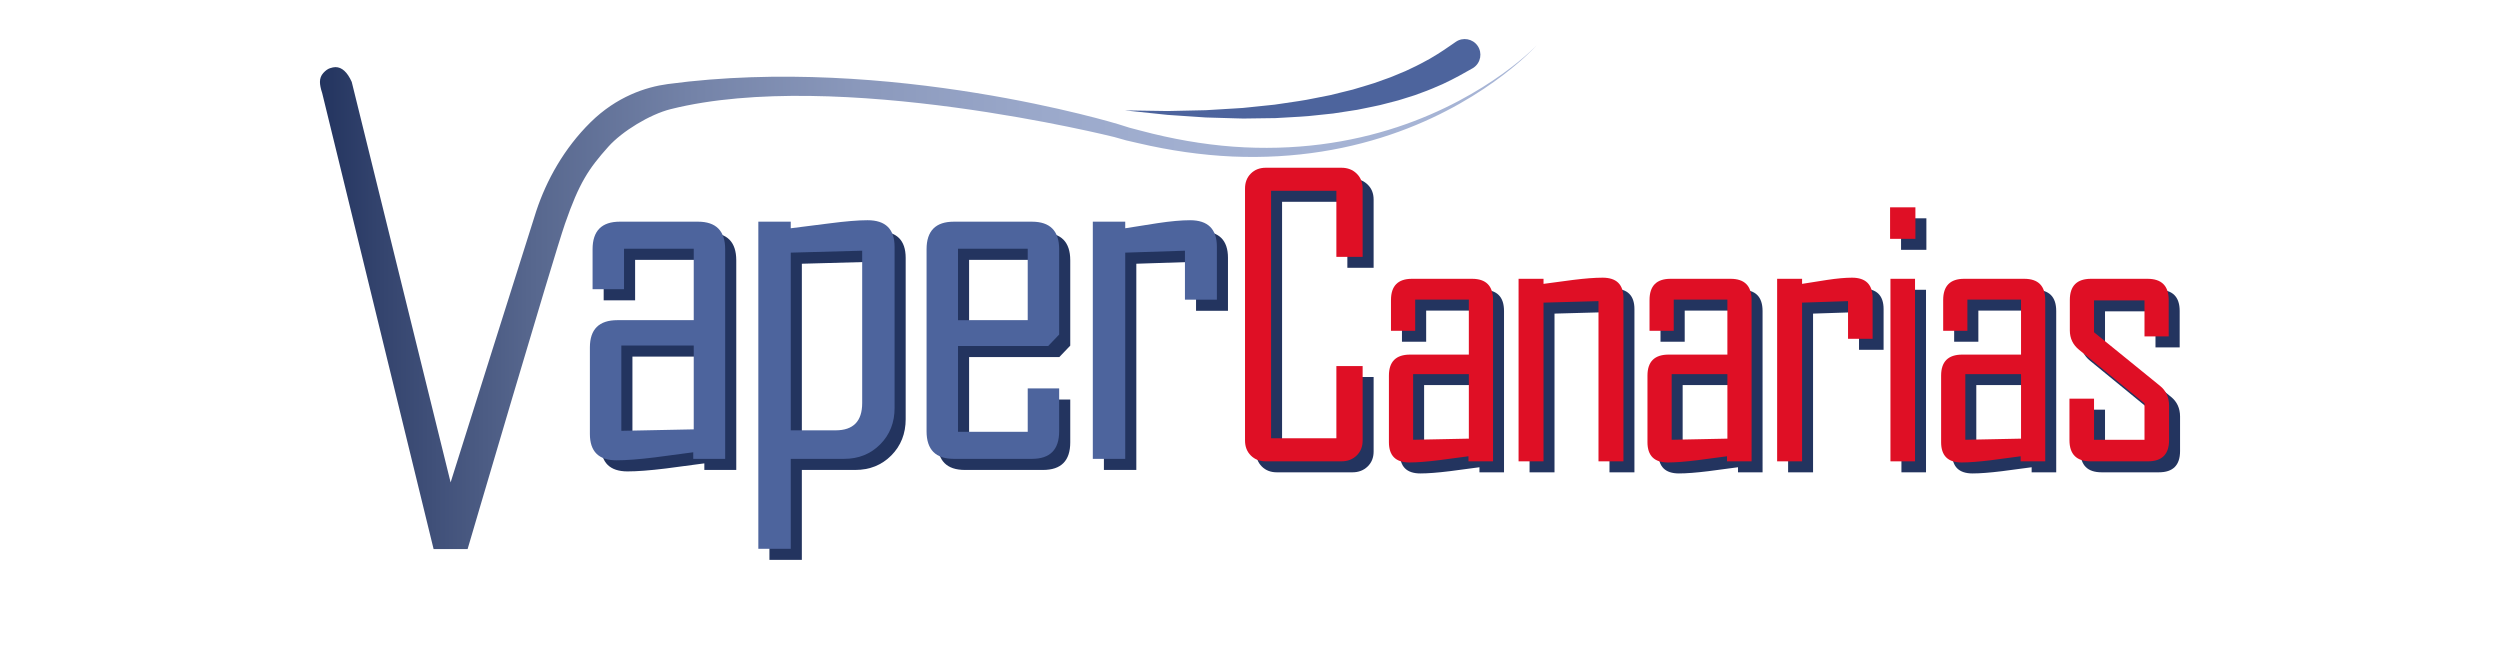 <?xml version="1.0" encoding="utf-8"?>
<!-- Generator: Adobe Illustrator 17.0.0, SVG Export Plug-In . SVG Version: 6.00 Build 0)  -->
<!DOCTYPE svg PUBLIC "-//W3C//DTD SVG 1.1//EN" "http://www.w3.org/Graphics/SVG/1.1/DTD/svg11.dtd">
<svg version="1.1" id="Capa_4" xmlns="http://www.w3.org/2000/svg" xmlns:xlink="http://www.w3.org/1999/xlink" x="0px" y="0px"
	 width="480px" height="125px" viewBox="0 0 480 125" enable-background="new 0 0 480 125" xml:space="preserve">
<g>
	<g>
		
			<linearGradient id="SVGID_1_" gradientUnits="userSpaceOnUse" x1="924.229" y1="-1098.027" x2="1157.857" y2="-1098.027" gradientTransform="matrix(1 0 0 -1 -862.8 -1040.97)">
			<stop  offset="0" style="stop-color:#23345F"/>
			<stop  offset="0.051" style="stop-color:#34446E"/>
			<stop  offset="0.175" style="stop-color:#57678E"/>
			<stop  offset="0.307" style="stop-color:#7483A8"/>
			<stop  offset="0.447" style="stop-color:#8B99BC"/>
			<stop  offset="0.598" style="stop-color:#9BA9CB"/>
			<stop  offset="0.768" style="stop-color:#A4B2D3"/>
			<stop  offset="1" style="stop-color:#A7B5D6"/>
		</linearGradient>
		<path fill="url(#SVGID_1_)" d="M293.421,10.247c-1.097,0.98-2.753,2.367-4.984,3.966c-4.447,3.183-11.256,7.251-20.17,10.19
			c-4.446,1.469-9.398,2.647-14.708,3.323c-5.309,0.68-10.97,0.854-16.783,0.431c-5.813-0.434-11.764-1.476-17.67-3.049
			c-0.739-0.193-1.48-0.387-2.221-0.581l-2.2-0.691c0,0-43.888-13.407-86.475-7.697c-4.207,0.564-9.811,2.399-14.826,7.339
			c-5.084,5.01-8.467,11.137-10.429,17.06c-0.719,2.167-16.438,52.084-16.438,52.084L67.532,15.726
			c-0.851-1.893-1.894-2.839-3.123-2.839c-0.284,0-0.639,0.071-1.064,0.213c-0.426,0.141-0.851,0.45-1.277,0.921
			c-0.426,0.474-0.639,1.043-0.639,1.704c0,0.567,0.141,1.277,0.426,2.129l21.397,87.567h6.529c0,0,16.491-56.105,18.701-62.47
			c2.719-7.833,4.514-10.536,8.333-14.8c2.651-2.96,7.967-6.196,11.943-7.193c31.92-8.001,85.198,5.356,85.198,5.356l2.269,0.639
			c0.764,0.176,1.529,0.353,2.29,0.527c6.086,1.427,12.203,2.309,18.15,2.574c5.947,0.254,11.714-0.097,17.091-0.95
			c5.38-0.849,10.366-2.196,14.819-3.816c8.929-3.243,15.648-7.543,20.016-10.869c2.19-1.67,3.807-3.11,4.876-4.123
			c1.069-1.014,1.59-1.603,1.59-1.603S294.518,9.267,293.421,10.247z"/>
		<path fill="#4D649D" d="M282.671,13.146c0,0-0.229,0.129-0.657,0.371c-0.437,0.241-1.046,0.604-1.899,1.06
			c-0.849,0.47-1.907,0.991-3.127,1.571c-1.236,0.54-2.626,1.153-4.177,1.699c-0.386,0.141-0.78,0.286-1.18,0.434
			c-0.406,0.127-0.82,0.257-1.241,0.39c-0.844,0.249-1.701,0.569-2.609,0.78c-0.901,0.233-1.827,0.471-2.773,0.714
			c-0.949,0.221-1.926,0.401-2.913,0.61c-0.494,0.1-0.991,0.203-1.493,0.304c-0.504,0.077-1.013,0.156-1.524,0.236
			c-1.021,0.156-2.054,0.314-3.096,0.473c-1.044,0.11-2.097,0.221-3.154,0.333c-1.056,0.104-2.113,0.241-3.176,0.281
			c-1.06,0.061-2.121,0.123-3.177,0.184c-0.527,0.03-1.054,0.059-1.579,0.089c-0.526,0.007-1.049,0.014-1.57,0.021
			c-1.041,0.014-2.076,0.029-3.097,0.043c-0.51,0.007-1.017,0.014-1.52,0.021c-0.503-0.013-1.003-0.026-1.497-0.039
			c-1.977-0.059-3.889-0.114-5.701-0.167c-1.807-0.121-3.516-0.237-5.091-0.344c-0.787-0.053-1.541-0.104-2.259-0.153
			c-0.716-0.076-1.394-0.147-2.031-0.214c-1.274-0.134-2.386-0.251-3.3-0.347c-1.827-0.193-2.871-0.303-2.871-0.303
			s1.05,0.016,2.889,0.044c0.919,0.014,2.033,0.031,3.311,0.051c0.639,0.01,1.319,0.02,2.034,0.031
			c0.717-0.016,1.47-0.031,2.256-0.05c1.57-0.034,3.27-0.071,5.07-0.111c1.793-0.109,3.684-0.221,5.641-0.34
			c0.489-0.031,0.98-0.063,1.476-0.094c0.494-0.051,0.991-0.103,1.493-0.154c1-0.104,2.011-0.209,3.033-0.314
			c0.51-0.053,1.021-0.106,1.534-0.159c0.51-0.074,1.021-0.15,1.534-0.224c1.023-0.151,2.05-0.304,3.077-0.457
			c1.03-0.131,2.041-0.357,3.054-0.55c1.01-0.199,2.016-0.397,3.014-0.593c0.984-0.243,1.961-0.483,2.927-0.721
			c0.481-0.119,0.96-0.237,1.436-0.354c0.467-0.14,0.931-0.28,1.393-0.417c0.919-0.281,1.827-0.534,2.701-0.823
			c0.866-0.309,1.711-0.61,2.536-0.903c0.831-0.273,1.593-0.643,2.354-0.941c0.377-0.156,0.747-0.31,1.111-0.46
			c0.354-0.169,0.701-0.333,1.043-0.494c1.373-0.623,2.571-1.29,3.633-1.87c1.04-0.616,1.939-1.161,2.657-1.65
			c0.729-0.477,1.326-0.907,1.727-1.179c0.406-0.28,0.621-0.429,0.621-0.429c1.367-0.944,3.243-0.601,4.187,0.766
			s0.601,3.243-0.766,4.187c-0.073,0.05-0.147,0.097-0.223,0.14L282.671,13.146z"/>
	</g>
	<g>
		<g>
			<path fill="#23345F" d="M263.736,86.687c0,1.177-0.384,2.137-1.153,2.881c-0.769,0.744-1.741,1.117-2.917,1.117H245.15
				c-1.176,0-2.137-0.371-2.881-1.117c-0.744-0.744-1.117-1.704-1.117-2.881V38.311c0-1.176,0.373-2.137,1.117-2.881
				s1.706-1.117,2.881-1.117h14.516c1.176,0,2.149,0.373,2.917,1.117c0.769,0.744,1.153,1.706,1.153,2.881v13.111h-5.043V38.744
				h-12.536v47.511h12.536V72.388h5.043V86.687z"/>
			<path fill="#23345F" d="M288.773,90.685h-4.719v-0.973c-1.897,0.264-3.794,0.517-5.691,0.756
				c-2.354,0.289-4.239,0.433-5.656,0.433c-2.617,0-3.926-1.297-3.926-3.89V74.224c0-2.689,1.357-4.034,4.07-4.034h11.274V59.636
				h-10.301v5.98h-4.647v-5.907c0-2.713,1.346-4.07,4.034-4.07h11.527c2.689,0,4.034,1.357,4.034,4.07v30.976H288.773z
				 M284.126,86.327V73.936h-10.697v12.607L284.126,86.327z"/>
			<path fill="#23345F" d="M313.81,90.685h-4.79V59.924l-10.554,0.289v30.473h-4.791V55.637h4.791v0.973
				c1.873-0.24,3.757-0.491,5.656-0.756c2.306-0.289,4.201-0.433,5.691-0.433c2.666,0,3.999,1.309,3.999,3.926L313.81,90.685
				L313.81,90.685z"/>
			<path fill="#23345F" d="M338.414,90.685h-4.719v-0.973c-1.897,0.264-3.794,0.517-5.691,0.756
				c-2.354,0.289-4.239,0.433-5.656,0.433c-2.619,0-3.926-1.297-3.926-3.89V74.224c0-2.689,1.356-4.034,4.07-4.034h11.274V59.636
				h-10.301v5.98h-4.647v-5.907c0-2.713,1.344-4.07,4.034-4.07h11.527c2.689,0,4.034,1.357,4.034,4.07L338.414,90.685
				L338.414,90.685z M333.768,86.327V73.936H323.07v12.607L333.768,86.327z"/>
			<path fill="#23345F" d="M361.649,67.164h-4.719v-7.24l-8.824,0.289v30.473h-4.79V55.637h4.79v0.973
				c1.584-0.24,3.183-0.491,4.79-0.756c1.921-0.289,3.517-0.433,4.791-0.433c2.641,0,3.963,1.309,3.963,3.926L361.649,67.164
				L361.649,67.164z"/>
			<path fill="#23345F" d="M369.865,47.966h-4.863v-6.051h4.863V47.966z M369.794,90.685h-4.719V55.637h4.719V90.685z"/>
			<path fill="#23345F" d="M394.794,90.685h-4.719v-0.973c-1.897,0.264-3.794,0.517-5.691,0.756
				c-2.354,0.289-4.239,0.433-5.656,0.433c-2.617,0-3.926-1.297-3.926-3.89V74.224c0-2.689,1.356-4.034,4.07-4.034h11.274V59.636
				h-10.301v5.98h-4.647v-5.907c0-2.713,1.346-4.07,4.034-4.07h11.527c2.689,0,4.034,1.357,4.034,4.07L394.794,90.685
				L394.794,90.685z M390.148,86.327V73.936h-10.699v12.607L390.148,86.327z"/>
			<path fill="#23345F" d="M418.571,86.614c0,2.714-1.357,4.07-4.07,4.07h-10.986c-2.714,0-4.07-1.356-4.07-4.07v-7.96h4.719v7.889
				h9.69v-6.989l-12.536-10.266c-1.201-0.96-1.801-2.209-1.801-3.746v-5.836c0-2.713,1.356-4.07,4.07-4.07h10.843
				c2.713,0,4.07,1.357,4.07,4.07v6.989h-4.647V59.78h-9.69v6.123l12.643,10.266c1.176,0.937,1.766,2.21,1.766,3.819L418.571,86.614
				L418.571,86.614z"/>
		</g>
		<g>
			<path fill="#DF0F25" d="M261.627,84.578c0,1.177-0.384,2.137-1.153,2.881c-0.769,0.744-1.741,1.117-2.917,1.117h-14.516
				c-1.177,0-2.137-0.371-2.881-1.117c-0.746-0.744-1.117-1.704-1.117-2.881V36.204c0-1.176,0.371-2.137,1.117-2.881
				c0.744-0.744,1.704-1.117,2.881-1.117h14.516c1.176,0,2.149,0.373,2.917,1.117c0.767,0.744,1.153,1.706,1.153,2.881v13.111
				h-5.043V36.637h-12.536v47.511h12.536V70.281h5.043V84.578z"/>
			<path fill="#DF0F25" d="M286.664,88.577h-4.719v-0.973c-1.897,0.264-3.794,0.517-5.691,0.756
				c-2.354,0.289-4.239,0.433-5.656,0.433c-2.619,0-3.926-1.297-3.926-3.89V72.116c0-2.689,1.356-4.034,4.07-4.034h11.274V57.528
				h-10.301v5.98h-4.647V57.6c0-2.713,1.344-4.07,4.034-4.07h11.527c2.689,0,4.034,1.357,4.034,4.07L286.664,88.577L286.664,88.577z
				 M282.018,84.218v-12.39H271.32v12.607L282.018,84.218z"/>
			<path fill="#DF0F25" d="M311.701,88.577h-4.791V57.816l-10.554,0.289v30.473h-4.79V53.53h4.79v0.973
				c1.873-0.24,3.759-0.491,5.656-0.756c2.306-0.289,4.201-0.433,5.691-0.433c2.666,0,3.999,1.309,3.999,3.926L311.701,88.577
				L311.701,88.577z"/>
			<path fill="#DF0F25" d="M336.305,88.577h-4.719v-0.973c-1.897,0.264-3.794,0.517-5.691,0.756
				c-2.354,0.289-4.239,0.433-5.656,0.433c-2.617,0-3.926-1.297-3.926-3.89V72.116c0-2.689,1.356-4.034,4.07-4.034h11.274V57.528
				h-10.301v5.98h-4.647V57.6c0-2.713,1.346-4.07,4.034-4.07h11.527c2.689,0,4.034,1.357,4.034,4.07L336.305,88.577L336.305,88.577z
				 M331.66,84.218v-12.39h-10.699v12.607L331.66,84.218z"/>
			<path fill="#DF0F25" d="M359.542,65.056h-4.719v-7.24l-8.824,0.289v30.473h-4.79V53.53h4.79v0.973
				c1.584-0.24,3.181-0.491,4.791-0.756c1.92-0.289,3.517-0.433,4.79-0.433c2.641,0,3.963,1.309,3.963,3.926L359.542,65.056
				L359.542,65.056z"/>
			<path fill="#DF0F25" d="M367.758,45.857h-4.863v-6.051h4.863V45.857z M367.685,88.577h-4.719V53.53h4.719V88.577z"/>
			<path fill="#DF0F25" d="M392.686,88.577h-4.719v-0.973c-1.897,0.264-3.794,0.517-5.691,0.756
				c-2.354,0.289-4.239,0.433-5.656,0.433c-2.619,0-3.926-1.297-3.926-3.89V72.116c0-2.689,1.356-4.034,4.07-4.034h11.274V57.528
				h-10.301v5.98h-4.647V57.6c0-2.713,1.344-4.07,4.034-4.07h11.527c2.689,0,4.034,1.357,4.034,4.07v30.977H392.686z
				 M388.039,84.218v-12.39H377.34v12.607L388.039,84.218z"/>
			<path fill="#DF0F25" d="M416.462,84.507c0,2.714-1.356,4.07-4.07,4.07h-10.986c-2.714,0-4.07-1.357-4.07-4.07v-7.96h4.719v7.889
				h9.69v-6.989l-12.536-10.266c-1.201-0.96-1.801-2.209-1.801-3.746V57.6c0-2.713,1.356-4.07,4.07-4.07h10.841
				c2.714,0,4.07,1.357,4.07,4.07v6.989h-4.647v-6.917h-9.69v6.123l12.643,10.266c1.176,0.937,1.766,2.21,1.766,3.819
				L416.462,84.507L416.462,84.507z"/>
		</g>
	</g>
	<g>
		<g>
			<path fill="#23345F" d="M141.363,90.23h-6.13v-1.264c-2.464,0.343-4.93,0.671-7.394,0.983c-3.057,0.374-5.509,0.561-7.349,0.561
				c-3.4,0-5.101-1.684-5.101-5.054V68.843c0-3.494,1.763-5.241,5.289-5.241h14.65V49.889h-13.386v7.769h-6.037v-7.676
				c0-3.526,1.747-5.289,5.241-5.289h14.976c3.494,0,5.241,1.763,5.241,5.289C141.363,49.981,141.363,90.23,141.363,90.23z
				 M135.328,84.567v-16.1h-13.901v16.38L135.328,84.567z"/>
			<path fill="#23345F" d="M173.893,80.448c0,2.809-0.92,5.141-2.761,6.996c-1.841,1.857-4.15,2.786-6.927,2.786h-10.25v17.27
				h-6.224V44.693h6.224v1.264c2.464-0.311,4.93-0.624,7.394-0.936c3.12-0.406,5.569-0.609,7.347-0.609
				c3.463,0,5.194,1.7,5.194,5.101v30.934L173.893,80.448L173.893,80.448z M167.669,79.513v-29.25l-13.713,0.374v34.117h8.611
				C165.969,84.754,167.669,83.007,167.669,79.513z"/>
			<path fill="#23345F" d="M205.489,84.941c0,3.526-1.747,5.289-5.241,5.289h-14.976c-3.494,0-5.241-1.763-5.241-5.289v-34.96
				c0-3.526,1.747-5.289,5.241-5.289h14.976c3.494,0,5.241,1.763,5.241,5.289v16.38l-2.106,2.2h-17.316v16.474h13.386v-8.33h6.037
				L205.489,84.941L205.489,84.941z M199.452,63.601V49.889h-13.386v13.713L199.452,63.601L199.452,63.601z"/>
			<path fill="#23345F" d="M235.771,59.67h-6.131v-9.407l-11.466,0.374V90.23h-6.224V44.693h6.224v1.264
				c2.059-0.311,4.134-0.64,6.224-0.983c2.496-0.374,4.571-0.561,6.224-0.561c3.431,0,5.149,1.7,5.149,5.101V59.67L235.771,59.67z"
				/>
		</g>
		<g>
			<path fill="#4D649D" d="M139.233,88.1h-6.13v-1.264c-2.464,0.343-4.93,0.671-7.394,0.983c-3.057,0.374-5.509,0.561-7.349,0.561
				c-3.4,0-5.101-1.684-5.101-5.054V66.711c0-3.494,1.763-5.241,5.289-5.241h14.65V47.757h-13.386v7.769h-6.037V47.85
				c0-3.526,1.747-5.289,5.241-5.289h14.976c3.494,0,5.241,1.763,5.241,5.289C139.233,47.85,139.233,88.1,139.233,88.1z
				 M133.198,82.437v-16.1h-13.901v16.38L133.198,82.437z"/>
			<path fill="#4D649D" d="M171.763,78.318c0,2.809-0.92,5.141-2.761,6.996c-1.841,1.857-4.15,2.786-6.927,2.786h-10.25v17.27H145.6
				V42.563h6.224v1.264c2.464-0.311,4.93-0.624,7.394-0.936c3.12-0.406,5.569-0.609,7.347-0.609c3.463,0,5.194,1.7,5.194,5.101
				v30.934C171.76,78.318,171.763,78.318,171.763,78.318z M165.539,77.383v-29.25l-13.713,0.374v34.117h8.611
				C163.839,82.624,165.539,80.877,165.539,77.383z"/>
			<path fill="#4D649D" d="M203.359,82.811c0,3.526-1.747,5.289-5.241,5.289h-14.976c-3.494,0-5.241-1.763-5.241-5.289v-34.96
				c0-3.526,1.747-5.289,5.241-5.289h14.976c3.494,0,5.241,1.763,5.241,5.289v16.38l-2.106,2.2h-17.316v16.474h13.386v-8.33h6.037
				L203.359,82.811L203.359,82.811z M197.322,61.471V47.759h-13.386v13.713L197.322,61.471L197.322,61.471z"/>
			<path fill="#4D649D" d="M233.641,57.54h-6.131v-9.407l-11.466,0.374V88.1h-6.224V42.563h6.224v1.264
				c2.059-0.311,4.134-0.64,6.224-0.983c2.496-0.374,4.571-0.561,6.224-0.561c3.431,0,5.149,1.7,5.149,5.101V57.54L233.641,57.54z"
				/>
		</g>
	</g>
</g>
</svg>
